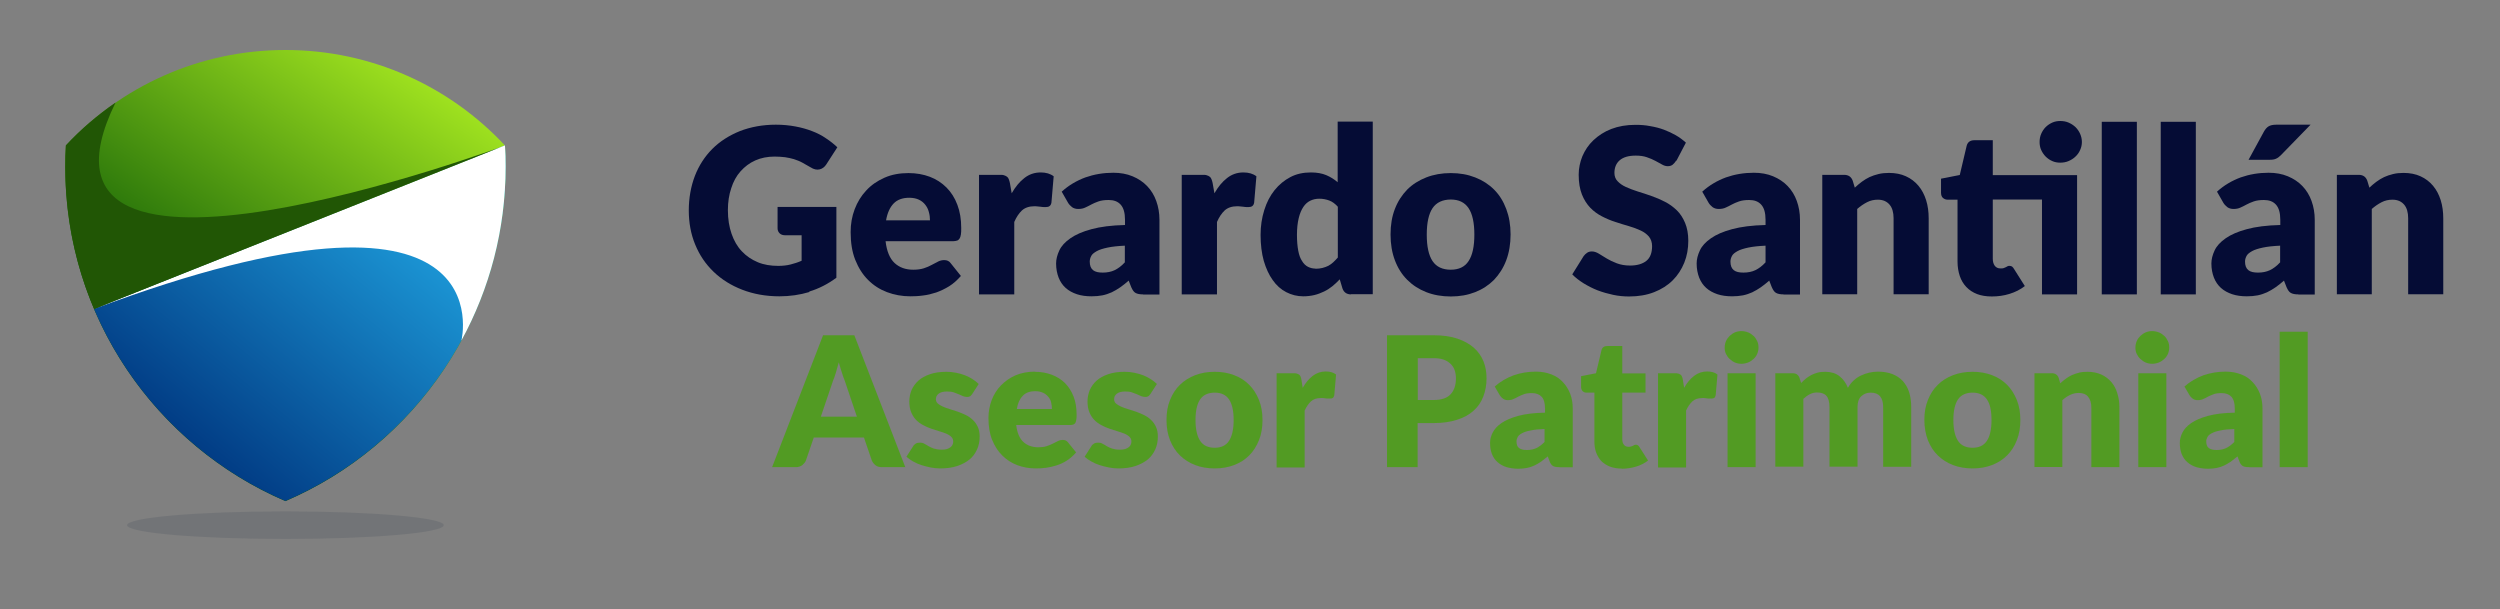 <?xml version="1.0" encoding="UTF-8"?>
<svg id="Capa_1" xmlns="http://www.w3.org/2000/svg" xmlns:xlink="http://www.w3.org/1999/xlink" version="1.1" viewBox="0 0 156 38">
  <rect x="0" y="0" width="156" height="38" fill="#808080" stroke="none"/>
  <!-- Generator: Adobe Illustrator 29.6.0, SVG Export Plug-In . SVG Version: 2.1.1 Build 207)  -->
  <defs>
    <style>
      .st0 {
        fill: none;
      }

      .st1 {
        fill: #fff;
      }

      .st1, .st2, .st3 {
        fill-rule: evenodd;
      }

      .st2 {
        fill: #215605;
      }

      .st4, .st3 {
        isolation: isolate;
      }

      .st5 {
        clip-path: url(#clippath-1);
      }

      .st6 {
        fill: #529b23;
      }

      .st7 {
        fill: url(#Degradado_sin_nombre_4);
      }

      .st8 {
        fill: url(#Degradado_sin_nombre_3);
      }

      .st9 {
        fill: #050c35;
      }

      .st3 {
        fill: #3c4a59;
        opacity: .2;
      }

      .st10 {
        clip-path: url(#clippath);
      }
    </style>
    <clipPath id="clippath">
      <path class="st0" d="M31.51,9.08c-3.42-3.67-8.3-5.96-13.7-5.96s-10.28,2.29-13.7,5.96c-.03.44-.04.88-.04,1.33,0,9.36,5.66,17.39,13.74,20.86,8.08-3.47,13.74-11.51,13.74-20.86,0-.45-.01-.89-.04-1.33Z"/>
    </clipPath>
    <linearGradient id="Degradado_sin_nombre_3" data-name="Degradado sin nombre 3" x1="12.98" y1="15.74" x2="27.69" y2="37.29" gradientTransform="translate(0 40) scale(1 -1)" gradientUnits="userSpaceOnUse">
      <stop offset="0" stop-color="#045304"/>
      <stop offset="1" stop-color="#b0f122"/>
    </linearGradient>
    <clipPath id="clippath-1">
      <path class="st0" d="M31.51,9.08L5.87,19.28c2.28,5.37,6.58,9.68,11.94,11.98,8.08-3.47,13.74-11.51,13.74-20.86,0-.45-.01-.89-.04-1.33h0Z"/>
    </clipPath>
    <linearGradient id="Degradado_sin_nombre_4" data-name="Degradado sin nombre 4" x1="11.62" y1="11.22" x2="30.44" y2="34.06" gradientTransform="translate(0 40) scale(1 -1)" gradientUnits="userSpaceOnUse">
      <stop offset="0" stop-color="#003780"/>
      <stop offset="1" stop-color="#29c5ff"/>
    </linearGradient>
  </defs>
  <g class="st10">
    <rect class="st8" x="4.06" y="3.12" width="27.49" height="28.15"/>
  </g>
  <g class="st5">
    <rect class="st7" x="5.87" y="9.08" width="25.68" height="22.19"/>
  </g>
  <path class="st1" d="M5.87,19.28c25.84-9.67,22.92,1.98,22.92,1.98,1.76-3.23,2.76-6.92,2.76-10.86,0-.45-.01-.89-.04-1.33L5.87,19.28Z"/>
  <path class="st2" d="M31.51,9.08S.15,20.77,7.21,6.4c-1.13.78-2.17,1.67-3.1,2.67-.03.44-.04.88-.04,1.33,0,3.15.64,6.15,1.8,8.88l25.65-10.21h-.01Z"/>
  <path class="st3" d="M27.69,32.77c0-.47-4.42-.86-9.88-.86s-9.88.38-9.88.86,4.42.86,9.88.86,9.88-.38,9.88-.86"/>
  <g class="st4">
    <path class="st9" d="M50.51,18.22c-.6.18-1.22.27-1.87.27-.85,0-1.62-.14-2.32-.41s-1.29-.64-1.79-1.12c-.5-.48-.88-1.04-1.15-1.7-.27-.65-.4-1.37-.4-2.13s.13-1.5.38-2.15.62-1.22,1.09-1.69,1.05-.84,1.72-1.11c.67-.26,1.42-.4,2.25-.4.43,0,.83.04,1.21.11.38.07.73.17,1.04.29.32.12.61.27.87.45.26.17.5.36.71.56l-.69,1.07c-.11.17-.25.27-.42.31s-.36,0-.56-.13c-.19-.11-.37-.21-.53-.3s-.34-.15-.51-.21c-.17-.05-.36-.09-.55-.12-.19-.02-.41-.04-.65-.04-.45,0-.85.08-1.21.24s-.66.39-.92.68-.45.64-.58,1.05c-.14.41-.21.87-.21,1.37,0,.56.08,1.05.23,1.48.15.43.36.8.64,1.09.28.3.61.52.99.68s.81.23,1.28.23c.29,0,.55-.03.78-.09s.46-.13.68-.23v-1.59h-1.02c-.15,0-.27-.04-.35-.12s-.13-.18-.13-.31v-1.34h3.67v4.42c-.53.39-1.09.68-1.69.86v.03Z"/>
    <path class="st9" d="M56.69,10.8c.49,0,.93.08,1.33.23s.75.38,1.04.67.52.65.68,1.08c.16.42.24.9.24,1.44,0,.17,0,.3-.02.41s-.04.19-.08.25-.09.11-.15.13-.15.04-.24.04h-4.23c.07.62.26,1.08.56,1.36.3.28.69.42,1.17.42.25,0,.47-.03.66-.09.18-.06.35-.13.49-.21.14-.08.28-.15.4-.21.12-.06.25-.09.38-.09.17,0,.31.06.4.19l.64.8c-.23.26-.47.48-.73.64s-.53.29-.81.39c-.28.09-.55.16-.83.19-.28.04-.54.05-.79.05-.51,0-1-.09-1.45-.26s-.84-.42-1.18-.76-.6-.75-.8-1.25-.29-1.08-.29-1.74c0-.5.08-.97.25-1.42s.41-.84.72-1.17c.31-.34.69-.6,1.14-.8s.95-.29,1.51-.29h0ZM56.74,12.34c-.42,0-.75.12-.98.36s-.39.59-.47,1.05h2.74c0-.18-.02-.35-.07-.52-.04-.17-.12-.32-.22-.45-.1-.13-.23-.24-.4-.32s-.37-.12-.6-.12Z"/>
    <path class="st9" d="M61.09,18.37v-7.46h1.3c.11,0,.2,0,.27.03.07.02.13.05.18.09s.09.09.11.16c.03.07.05.15.07.24l.11.63c.23-.4.49-.72.79-.95.29-.23.63-.35,1.02-.35.33,0,.6.08.81.24l-.14,1.64c-.02.11-.06.18-.12.22-.05.04-.13.06-.22.06h-.15c-.06,0-.12-.01-.19-.02s-.13-.01-.2-.02-.13-.01-.19-.01c-.32,0-.58.09-.77.26-.19.18-.35.42-.48.72v4.52h-2.2Z"/>
    <path class="st9" d="M71.33,18.37c-.21,0-.36-.03-.47-.09s-.19-.18-.27-.36l-.16-.41c-.18.16-.36.3-.53.42s-.35.22-.53.31c-.18.08-.38.15-.58.19-.21.04-.43.06-.68.06-.33,0-.64-.04-.91-.13-.27-.09-.51-.22-.7-.39-.19-.17-.34-.39-.44-.64-.1-.26-.16-.55-.16-.89,0-.26.07-.53.2-.81.13-.28.36-.53.69-.76.33-.23.76-.42,1.32-.57.55-.15,1.25-.24,2.09-.26v-.32c0-.44-.09-.75-.27-.95s-.43-.29-.75-.29c-.26,0-.47.03-.64.09s-.31.12-.44.19c-.13.07-.26.14-.38.19-.12.06-.27.09-.44.09-.15,0-.28-.04-.38-.11-.1-.08-.19-.17-.25-.27l-.4-.7c.44-.4.94-.69,1.48-.89.54-.19,1.12-.29,1.74-.29.44,0,.84.07,1.2.22.36.15.66.35.91.61.25.26.44.57.57.93.13.36.2.75.2,1.18v4.66h-1.02ZM68.81,17.01c.28,0,.53-.05.74-.15s.43-.26.64-.49v-1.04c-.44.02-.8.06-1.08.12-.28.06-.51.13-.67.22s-.28.18-.34.29c-.06.11-.1.23-.1.36,0,.25.07.43.21.54s.34.15.6.15Z"/>
    <path class="st9" d="M73.74,18.37v-7.46h1.3c.11,0,.2,0,.27.03.07.02.13.05.18.09s.09.09.11.16c.03.07.05.15.07.24l.11.63c.23-.4.49-.72.79-.95.29-.23.63-.35,1.02-.35.33,0,.6.08.81.24l-.14,1.64c-.02.11-.06.18-.12.22-.05.04-.13.06-.22.06h-.15c-.06,0-.12-.01-.19-.02s-.13-.01-.2-.02-.13-.01-.19-.01c-.32,0-.58.09-.77.26-.19.18-.35.42-.48.72v4.52h-2.2Z"/>
    <path class="st9" d="M84.31,18.37c-.27,0-.45-.12-.54-.37l-.17-.57c-.15.16-.3.3-.46.43s-.33.24-.52.33c-.19.09-.39.17-.6.22s-.45.08-.7.08c-.38,0-.73-.09-1.06-.26-.33-.17-.61-.42-.84-.75-.24-.33-.42-.73-.56-1.2-.13-.47-.2-1.01-.2-1.62,0-.56.08-1.07.23-1.55s.36-.89.64-1.24.61-.62.99-.82.81-.29,1.28-.29c.38,0,.7.06.96.17s.5.26.71.44v-3.78h2.19v10.77h-1.36,0ZM82.09,16.77c.16,0,.3-.02.43-.05.13-.03.25-.08.36-.13.11-.06.21-.13.31-.22s.19-.19.29-.3v-3.17c-.17-.19-.35-.32-.54-.39-.19-.07-.39-.11-.61-.11s-.39.04-.56.12-.32.21-.44.39-.22.41-.29.7-.11.64-.11,1.04.03.72.08.99.13.49.24.65c.1.17.22.28.37.36.14.07.3.11.47.11h0Z"/>
    <path class="st9" d="M90.53,10.8c.56,0,1.06.09,1.52.27s.85.43,1.18.76.58.73.76,1.21.27,1,.27,1.59-.09,1.13-.27,1.61c-.18.48-.44.88-.76,1.22-.33.33-.72.59-1.18.77s-.96.27-1.52.27-1.07-.09-1.53-.27-.86-.44-1.19-.77-.59-.74-.77-1.22-.27-1.01-.27-1.61.09-1.12.27-1.59.44-.87.77-1.21c.33-.33.73-.58,1.19-.76s.97-.27,1.53-.27ZM90.53,16.83c.5,0,.88-.18,1.11-.54.24-.36.36-.91.36-1.65s-.12-1.29-.36-1.65-.61-.54-1.11-.54-.9.18-1.14.54-.36.91-.36,1.65.12,1.29.36,1.65c.24.36.62.54,1.14.54Z"/>
    <path class="st9" d="M104.59,10.02c-.07.12-.15.2-.22.26-.08.06-.18.09-.3.09-.11,0-.23-.03-.35-.1-.12-.07-.27-.15-.42-.23-.16-.09-.34-.16-.54-.23s-.43-.1-.69-.1c-.45,0-.78.1-1,.29s-.33.46-.33.79c0,.21.07.39.2.52.13.14.3.26.52.36s.46.19.74.28c.28.08.56.18.85.28.29.1.57.22.84.36.28.14.52.32.74.53s.39.48.52.79.2.68.2,1.12c0,.48-.08.94-.25,1.36s-.41.79-.72,1.1-.7.56-1.16.74c-.46.18-.98.27-1.57.27-.32,0-.65-.03-.98-.1s-.65-.16-.97-.28c-.31-.12-.6-.27-.88-.44-.27-.17-.51-.35-.71-.56l.71-1.14c.06-.08.13-.15.22-.21.09-.06.19-.08.3-.08.14,0,.28.05.43.14.14.09.31.19.49.3s.39.21.63.3.51.14.83.14c.43,0,.77-.1,1.01-.29.24-.19.36-.5.36-.92,0-.24-.07-.44-.2-.6-.13-.15-.3-.28-.52-.38-.21-.1-.46-.19-.73-.27s-.55-.16-.84-.26c-.29-.09-.57-.21-.84-.35s-.52-.32-.73-.54c-.21-.22-.39-.5-.52-.83s-.2-.74-.2-1.23c0-.39.08-.78.23-1.15.16-.37.38-.71.69-1s.67-.53,1.11-.7.94-.26,1.51-.26c.32,0,.62.02.92.08.3.05.58.12.85.22s.52.22.75.35.44.29.63.46l-.59,1.13h-.02Z"/>
    <path class="st9" d="M111.3,18.37c-.21,0-.36-.03-.47-.09s-.19-.18-.27-.36l-.16-.41c-.18.16-.36.3-.53.42s-.35.22-.53.31c-.18.08-.38.15-.58.19-.21.04-.43.06-.68.06-.33,0-.64-.04-.91-.13-.27-.09-.51-.22-.7-.39-.19-.17-.34-.39-.44-.64-.1-.26-.16-.55-.16-.89,0-.26.07-.53.2-.81s.36-.53.69-.76c.33-.23.76-.42,1.32-.57.55-.15,1.25-.24,2.09-.26v-.32c0-.44-.09-.75-.27-.95s-.43-.29-.75-.29c-.26,0-.47.03-.64.09s-.31.12-.44.19c-.13.07-.26.14-.38.19-.12.06-.27.09-.44.09-.15,0-.28-.04-.38-.11-.1-.08-.19-.17-.25-.27l-.4-.7c.44-.4.94-.69,1.48-.89.54-.19,1.12-.29,1.74-.29.44,0,.84.07,1.2.22.36.15.66.35.91.61.25.26.44.57.57.93.13.36.2.75.2,1.18v4.66h-1.02ZM108.79,17.01c.28,0,.53-.05.74-.15s.43-.26.64-.49v-1.04c-.44.02-.8.06-1.08.12s-.51.13-.67.22-.28.18-.34.29c-.06.11-.1.23-.1.36,0,.25.07.43.21.54s.34.15.6.15Z"/>
    <path class="st9" d="M113.71,18.37v-7.46h1.36c.27,0,.45.12.54.37l.13.43c.14-.13.29-.26.44-.37s.31-.21.48-.29.36-.14.56-.19c.2-.05.42-.07.65-.07.4,0,.76.07,1.06.21.31.14.57.34.78.59s.37.55.48.9.16.73.16,1.13v4.74h-2.19v-4.74c0-.36-.08-.65-.25-.85-.17-.2-.41-.31-.73-.31-.24,0-.47.05-.68.16s-.42.25-.61.42v5.32h-2.19.01Z"/>
    <path class="st9" d="M129.61,10.93v7.44h-2.19v-5.92h-3.07v3.7c0,.17.04.32.12.43s.2.17.36.17c.08,0,.15,0,.2-.02.05-.02.1-.04.14-.06s.08-.04.11-.06c.04-.02.08-.02.12-.02.07,0,.12.02.16.05.04.03.08.08.12.15l.67,1.06c-.28.22-.6.38-.96.49-.35.11-.72.16-1.1.16-.35,0-.66-.05-.92-.15s-.49-.25-.67-.44-.32-.42-.41-.69-.14-.57-.14-.9v-3.86h-.62c-.11,0-.21-.04-.29-.11s-.12-.18-.12-.33v-.87l1.17-.23.43-1.82c.06-.23.22-.35.48-.35h1.15v2.18s5.26,0,5.26,0ZM129.91,8.86c0,.18-.04.35-.11.5-.07.16-.17.3-.29.41-.12.12-.27.21-.43.28-.16.07-.34.1-.52.1s-.35-.03-.5-.1c-.16-.07-.29-.16-.41-.28s-.21-.26-.28-.41-.1-.33-.1-.5.03-.35.1-.51.16-.3.28-.42c.12-.12.26-.21.41-.28.16-.07.32-.1.5-.1s.36.03.52.1c.16.07.3.16.43.28.12.12.22.26.29.42.07.16.11.33.11.51Z"/>
    <path class="st9" d="M133.34,7.6v10.77h-2.19V7.6h2.19Z"/>
    <path class="st9" d="M137.02,7.6v10.77h-2.19V7.6h2.19Z"/>
    <path class="st9" d="M143.42,18.37c-.21,0-.36-.03-.47-.09s-.19-.18-.27-.36l-.16-.41c-.18.16-.36.3-.53.42s-.35.22-.53.31c-.18.08-.38.15-.58.19-.21.04-.43.06-.68.06-.33,0-.64-.04-.91-.13-.27-.09-.51-.22-.7-.39s-.34-.39-.44-.64c-.1-.26-.16-.55-.16-.89,0-.26.07-.53.2-.81s.36-.53.69-.76c.33-.23.76-.42,1.32-.57.55-.15,1.25-.24,2.09-.26v-.32c0-.44-.09-.75-.27-.95s-.43-.29-.75-.29c-.26,0-.47.03-.64.09s-.31.12-.44.19-.26.14-.38.19c-.12.06-.27.09-.44.09-.15,0-.28-.04-.38-.11-.1-.08-.19-.17-.25-.27l-.4-.7c.44-.4.94-.69,1.48-.89.54-.19,1.12-.29,1.74-.29.44,0,.84.07,1.2.22.36.15.66.35.91.61.25.26.44.57.57.93.13.36.2.75.2,1.18v4.66h-1.02ZM140.9,17.01c.28,0,.53-.05.74-.15s.43-.26.64-.49v-1.04c-.44.02-.8.06-1.08.12s-.51.13-.67.22-.28.18-.34.29c-.06.11-.1.23-.1.36,0,.25.07.43.21.54s.34.15.6.15h0ZM144.18,7.78l-1.84,1.89c-.11.11-.21.19-.31.23-.1.05-.23.07-.4.07h-1.32l.96-1.76c.08-.14.17-.25.28-.32s.27-.11.5-.11h2.13Z"/>
    <path class="st9" d="M145.82,18.37v-7.46h1.36c.27,0,.45.12.54.37l.13.43c.14-.13.29-.26.44-.37.15-.11.31-.21.48-.29s.36-.14.56-.19c.2-.05.42-.07.65-.07.4,0,.76.07,1.06.21.31.14.57.34.78.59.21.25.37.55.48.9s.16.73.16,1.13v4.74h-2.19v-4.74c0-.36-.08-.65-.25-.85-.17-.2-.41-.31-.73-.31-.24,0-.47.05-.68.16-.21.11-.42.25-.61.42v5.32h-2.19.01Z"/>
  </g>
  <g>
    <path class="st6" d="M56.51,29.15h-1.48c-.17,0-.3-.04-.4-.12-.1-.08-.18-.18-.23-.3l-.49-1.43h-3.13l-.49,1.43c-.04.11-.12.2-.22.29-.11.08-.24.13-.4.13h-1.49l3.18-8.23h1.95l3.18,8.23ZM51.22,26h2.25l-.76-2.25c-.06-.14-.12-.31-.18-.51-.06-.19-.13-.4-.19-.63-.06.23-.12.44-.18.64-.06.2-.12.37-.18.51l-.76,2.24Z"/>
    <path class="st6" d="M60.67,24.58c-.05.07-.09.12-.14.15s-.12.04-.19.04c-.08,0-.17-.02-.25-.05-.08-.04-.17-.07-.27-.12-.1-.04-.2-.08-.32-.12s-.26-.05-.41-.05c-.22,0-.39.04-.51.13s-.18.2-.18.35c0,.11.04.2.12.27s.18.13.31.19.27.11.44.16c.16.05.33.1.5.16.17.06.33.13.5.21.16.08.31.18.43.3.13.12.23.26.31.43.08.17.12.37.12.61,0,.29-.05.56-.16.8-.11.24-.26.46-.47.63s-.47.31-.77.41-.66.15-1.06.15c-.2,0-.4-.02-.6-.06-.2-.04-.39-.09-.58-.15-.19-.06-.36-.14-.52-.23-.16-.09-.29-.18-.41-.29l.41-.64c.04-.08.1-.13.17-.18.07-.04.16-.06.27-.06.1,0,.19.02.27.07.08.04.17.09.26.15s.2.1.33.15c.13.04.29.07.48.07.14,0,.25-.01.34-.04s.17-.07.23-.12c.06-.05.1-.1.12-.16.03-.06.04-.12.04-.19,0-.12-.04-.21-.12-.29s-.18-.14-.31-.2c-.13-.05-.27-.1-.44-.15-.16-.05-.33-.1-.5-.16-.17-.06-.34-.13-.5-.22-.16-.08-.31-.19-.44-.32s-.23-.29-.31-.48-.12-.42-.12-.68c0-.25.05-.48.14-.71.1-.22.24-.42.43-.59.19-.17.43-.3.72-.4.29-.1.63-.15,1.02-.15.21,0,.42.02.61.06.2.04.38.09.56.16.17.07.33.15.47.24.14.09.27.19.38.3l-.4.62Z"/>
    <path class="st6" d="M64.56,23.2c.39,0,.74.06,1.06.18.32.12.6.29.83.52.23.23.41.51.54.84s.19.71.19,1.13c0,.13,0,.24-.02.32-.01.08-.03.15-.06.2-.03.05-.07.08-.12.1s-.12.03-.19.03h-3.38c.06.49.21.84.45,1.06.24.22.55.33.93.33.2,0,.38-.02.52-.07s.28-.1.39-.16c.11-.06.22-.11.32-.16.1-.05.2-.07.3-.07.14,0,.24.05.32.15l.51.63c-.18.21-.38.38-.58.51s-.42.23-.64.3-.44.12-.66.15-.43.04-.63.04c-.41,0-.8-.07-1.15-.2s-.67-.33-.94-.6c-.27-.26-.48-.59-.64-.98s-.23-.85-.23-1.37c0-.39.07-.76.2-1.11.13-.35.33-.66.58-.92.25-.26.55-.47.91-.63.36-.15.76-.23,1.21-.23ZM64.6,24.41c-.33,0-.6.09-.78.29-.19.19-.31.46-.37.82h2.19c0-.14-.02-.27-.05-.41s-.09-.25-.18-.35c-.08-.1-.19-.19-.32-.25-.13-.06-.29-.1-.48-.1Z"/>
    <path class="st6" d="M71.79,24.58c-.05.07-.09.12-.14.15s-.12.04-.19.04c-.08,0-.17-.02-.25-.05-.08-.04-.17-.07-.27-.12-.1-.04-.2-.08-.32-.12s-.26-.05-.41-.05c-.22,0-.39.04-.51.13s-.18.2-.18.35c0,.11.04.2.12.27s.18.13.31.19.27.11.44.16c.16.05.33.1.5.16.17.06.33.13.5.21.16.08.31.18.43.3.13.12.23.26.31.43.08.17.12.37.12.61,0,.29-.05.56-.16.8-.11.24-.26.46-.47.63s-.47.31-.77.41-.66.15-1.06.15c-.2,0-.4-.02-.6-.06-.2-.04-.39-.09-.58-.15-.19-.06-.36-.14-.52-.23-.16-.09-.29-.18-.41-.29l.41-.64c.04-.08.1-.13.17-.18.07-.04.16-.06.27-.06.1,0,.19.02.27.07.08.04.17.09.26.15s.2.1.33.15c.13.04.29.07.48.07.14,0,.25-.01.34-.04s.17-.07.23-.12c.06-.05.1-.1.12-.16.03-.06.04-.12.04-.19,0-.12-.04-.21-.12-.29s-.18-.14-.31-.2c-.13-.05-.27-.1-.44-.15-.16-.05-.33-.1-.5-.16-.17-.06-.34-.13-.5-.22-.16-.08-.31-.19-.44-.32s-.23-.29-.31-.48-.12-.42-.12-.68c0-.25.05-.48.14-.71.1-.22.24-.42.43-.59.19-.17.43-.3.72-.4.29-.1.63-.15,1.02-.15.21,0,.42.02.61.06.2.04.38.09.56.16.17.07.33.15.47.24.14.09.27.19.38.3l-.4.62Z"/>
    <path class="st6" d="M75.8,23.2c.44,0,.85.07,1.21.21.37.14.68.34.94.6.26.26.46.58.61.95s.22.79.22,1.25-.07.89-.22,1.26c-.15.37-.35.69-.61.95s-.57.46-.94.6c-.37.14-.77.21-1.21.21s-.86-.07-1.22-.21c-.37-.14-.68-.34-.95-.6-.27-.26-.47-.58-.62-.95-.15-.38-.22-.79-.22-1.26s.07-.88.22-1.25.35-.69.62-.95c.27-.26.58-.46.95-.6.37-.14.77-.21,1.22-.21ZM75.8,27.94c.4,0,.7-.14.89-.43s.29-.72.29-1.3-.1-1.01-.29-1.29-.49-.42-.89-.42-.72.14-.91.42-.29.71-.29,1.29.1,1.01.29,1.3.5.43.91.43Z"/>
    <path class="st6" d="M79.66,29.15v-5.86h1.04c.09,0,.16,0,.22.02.06.02.11.04.15.07.04.03.07.07.09.13.02.05.04.12.05.19l.08.5c.18-.32.39-.57.63-.75s.5-.27.81-.27c.26,0,.48.06.64.19l-.11,1.29c-.02.08-.05.14-.09.17-.04.03-.1.04-.18.04-.03,0-.07,0-.12,0-.05,0-.1,0-.15-.01s-.11-.01-.16-.02-.1,0-.15,0c-.26,0-.46.07-.61.21-.15.14-.28.33-.39.57v3.55h-1.75Z"/>
    <path class="st6" d="M88.46,26.4v2.75h-1.91v-8.23h2.9c.58,0,1.08.07,1.49.21s.76.33,1.03.57c.27.24.47.53.6.85s.19.68.19,1.06c0,.41-.07.79-.2,1.13-.13.34-.33.64-.6.88-.27.25-.61.44-1.03.57-.42.14-.91.21-1.48.21h-.99ZM88.46,24.96h.99c.5,0,.85-.12,1.07-.36.22-.24.33-.57.33-.99,0-.19-.03-.36-.08-.51s-.14-.29-.26-.4c-.11-.11-.26-.2-.43-.26-.17-.06-.38-.09-.62-.09h-.99v2.61Z"/>
    <path class="st6" d="M97.29,29.15c-.17,0-.29-.02-.38-.07-.08-.05-.16-.14-.21-.28l-.12-.32c-.15.12-.29.23-.42.33-.13.09-.28.17-.42.24-.15.07-.3.12-.46.15-.16.03-.34.05-.54.05-.27,0-.51-.04-.73-.1-.22-.07-.4-.17-.56-.31-.15-.13-.27-.3-.35-.5s-.12-.43-.12-.7c0-.21.05-.42.16-.64.11-.22.29-.42.55-.6s.61-.33,1.05-.45,1-.19,1.67-.2v-.25c0-.34-.07-.59-.21-.74-.14-.15-.34-.23-.6-.23-.21,0-.38.02-.51.07s-.25.1-.35.15c-.1.06-.2.11-.3.15-.1.05-.21.07-.35.07-.12,0-.22-.03-.3-.09-.08-.06-.15-.13-.2-.21l-.32-.55c.35-.31.75-.54,1.18-.7.43-.15.89-.23,1.39-.23.35,0,.67.06.96.17s.53.27.72.48c.2.21.35.45.46.73s.16.59.16.93v3.66h-.8ZM95.28,28.08c.23,0,.42-.04.59-.12.17-.08.34-.21.51-.38v-.81c-.35.01-.64.04-.86.09-.23.04-.41.1-.54.17-.13.07-.22.14-.27.23s-.08.18-.08.28c0,.2.05.34.16.42.11.08.27.12.48.12Z"/>
    <path class="st6" d="M101.21,29.24c-.28,0-.52-.04-.74-.12-.21-.08-.39-.2-.54-.34-.14-.15-.25-.33-.33-.54-.08-.21-.11-.45-.11-.71v-3.03h-.5c-.09,0-.17-.03-.23-.09-.06-.06-.1-.14-.1-.26v-.68l.93-.18.34-1.43c.04-.18.17-.27.38-.27h.92v1.71h1.45v1.2h-1.45v2.91c0,.14.03.25.1.34.07.09.16.13.29.13.06,0,.12,0,.16-.02.04-.01.08-.03.11-.04.03-.02.06-.03.09-.05.03-.01.06-.02.1-.02.05,0,.09.01.13.04s.07.06.1.12l.53.83c-.23.17-.48.3-.76.38-.28.08-.57.13-.88.13Z"/>
    <path class="st6" d="M103.46,29.15v-5.86h1.04c.09,0,.16,0,.22.02.06.02.11.04.15.07.04.03.07.07.09.13.02.05.04.12.05.19l.08.5c.18-.32.39-.57.63-.75s.5-.27.81-.27c.26,0,.48.06.64.19l-.11,1.29c-.02.08-.05.14-.09.17-.04.03-.1.04-.18.04-.03,0-.07,0-.12,0-.05,0-.1,0-.15-.01s-.11-.01-.16-.02-.1,0-.15,0c-.26,0-.46.07-.61.21-.15.14-.28.33-.39.57v3.55h-1.75Z"/>
    <path class="st6" d="M109.73,21.69c0,.14-.03.27-.08.39s-.13.23-.23.32c-.1.09-.21.17-.34.22s-.27.08-.42.08-.28-.03-.4-.08-.23-.13-.33-.22c-.1-.09-.17-.2-.23-.32s-.08-.25-.08-.39.03-.28.08-.4c.05-.12.13-.23.23-.33.1-.09.21-.17.33-.22s.26-.08.4-.08.29.03.42.08.24.13.34.22c.1.09.17.2.23.33.06.12.08.26.08.4ZM109.55,23.29v5.86h-1.75v-5.86h1.75Z"/>
    <path class="st6" d="M110.78,29.15v-5.86h1.08c.22,0,.36.1.43.29l.1.32c.1-.1.2-.2.3-.28.11-.08.22-.16.34-.22s.25-.11.4-.15c.14-.04.3-.05.47-.05.35,0,.65.09.88.27s.41.43.53.73c.1-.18.22-.33.36-.46.14-.13.29-.23.46-.31s.34-.14.52-.18c.18-.04.36-.06.54-.06.33,0,.63.05.89.15s.48.25.65.43c.17.19.31.42.4.7.09.28.13.59.13.94v3.72h-1.75v-3.72c0-.61-.26-.91-.78-.91-.24,0-.43.08-.59.23s-.23.38-.23.67v3.72h-1.75v-3.72c0-.33-.07-.57-.2-.71s-.33-.2-.58-.2c-.16,0-.31.04-.45.11-.14.07-.27.17-.4.29v4.23h-1.75Z"/>
    <path class="st6" d="M123.09,23.2c.44,0,.85.07,1.21.21.37.14.68.34.94.6.26.26.46.58.61.95s.22.79.22,1.25-.07.89-.22,1.26c-.14.37-.35.69-.61.95-.26.26-.58.46-.94.6-.37.14-.77.21-1.21.21s-.86-.07-1.22-.21c-.37-.14-.68-.34-.95-.6-.27-.26-.47-.58-.62-.95-.14-.38-.22-.79-.22-1.26s.07-.88.22-1.25c.15-.37.35-.69.62-.95.26-.26.58-.46.95-.6.37-.14.77-.21,1.22-.21ZM123.09,27.94c.4,0,.7-.14.89-.43.19-.28.29-.72.29-1.3s-.09-1.01-.29-1.29c-.19-.28-.49-.42-.89-.42s-.72.14-.91.42-.29.71-.29,1.29.1,1.01.29,1.3.5.43.91.43Z"/>
    <path class="st6" d="M126.95,29.15v-5.86h1.08c.22,0,.36.1.43.29l.1.34c.11-.11.23-.2.35-.29.12-.09.25-.17.39-.23.14-.06.29-.11.45-.15.16-.04.33-.05.52-.05.32,0,.6.06.85.17.25.11.45.27.62.46.17.2.3.43.38.71.09.27.13.57.13.89v3.72h-1.75v-3.72c0-.29-.07-.51-.2-.67-.13-.16-.33-.24-.58-.24-.19,0-.37.04-.54.12-.17.08-.33.19-.49.33v4.17h-1.75Z"/>
    <path class="st6" d="M135.36,21.69c0,.14-.03.27-.08.39s-.13.23-.23.32c-.1.09-.21.17-.34.22s-.27.08-.42.08-.28-.03-.4-.08-.23-.13-.33-.22c-.1-.09-.17-.2-.23-.32s-.08-.25-.08-.39.03-.28.08-.4c.05-.12.13-.23.23-.33.1-.09.21-.17.33-.22s.26-.08.4-.08.29.03.42.08.24.13.34.22c.1.09.17.2.23.33.06.12.08.26.08.4ZM135.18,23.29v5.86h-1.75v-5.86h1.75Z"/>
    <path class="st6" d="M140.33,29.15c-.17,0-.29-.02-.38-.07-.08-.05-.16-.14-.21-.28l-.12-.32c-.15.12-.29.23-.42.33-.13.09-.28.17-.42.24-.15.07-.3.12-.46.15-.16.03-.34.05-.54.05-.27,0-.51-.04-.73-.1-.22-.07-.4-.17-.56-.31-.15-.13-.27-.3-.35-.5s-.12-.43-.12-.7c0-.21.05-.42.16-.64.11-.22.29-.42.55-.6s.61-.33,1.05-.45,1-.19,1.67-.2v-.25c0-.34-.07-.59-.21-.74-.14-.15-.34-.23-.6-.23-.21,0-.38.02-.51.07s-.25.1-.35.15c-.1.06-.2.11-.3.15-.1.05-.21.07-.35.07-.12,0-.22-.03-.3-.09-.08-.06-.15-.13-.2-.21l-.32-.55c.35-.31.75-.54,1.18-.7.43-.15.89-.23,1.39-.23.35,0,.67.06.96.17s.53.27.72.48c.2.21.35.45.46.73s.16.59.16.93v3.66h-.8ZM138.32,28.08c.23,0,.42-.04.59-.12.17-.08.34-.21.51-.38v-.81c-.35.01-.64.04-.86.09-.23.04-.41.1-.54.17-.13.07-.22.14-.27.23s-.08.18-.08.28c0,.2.05.34.16.42.11.08.27.12.48.12Z"/>
    <path class="st6" d="M144,20.7v8.45h-1.75v-8.45h1.75Z"/>
  </g>
</svg>